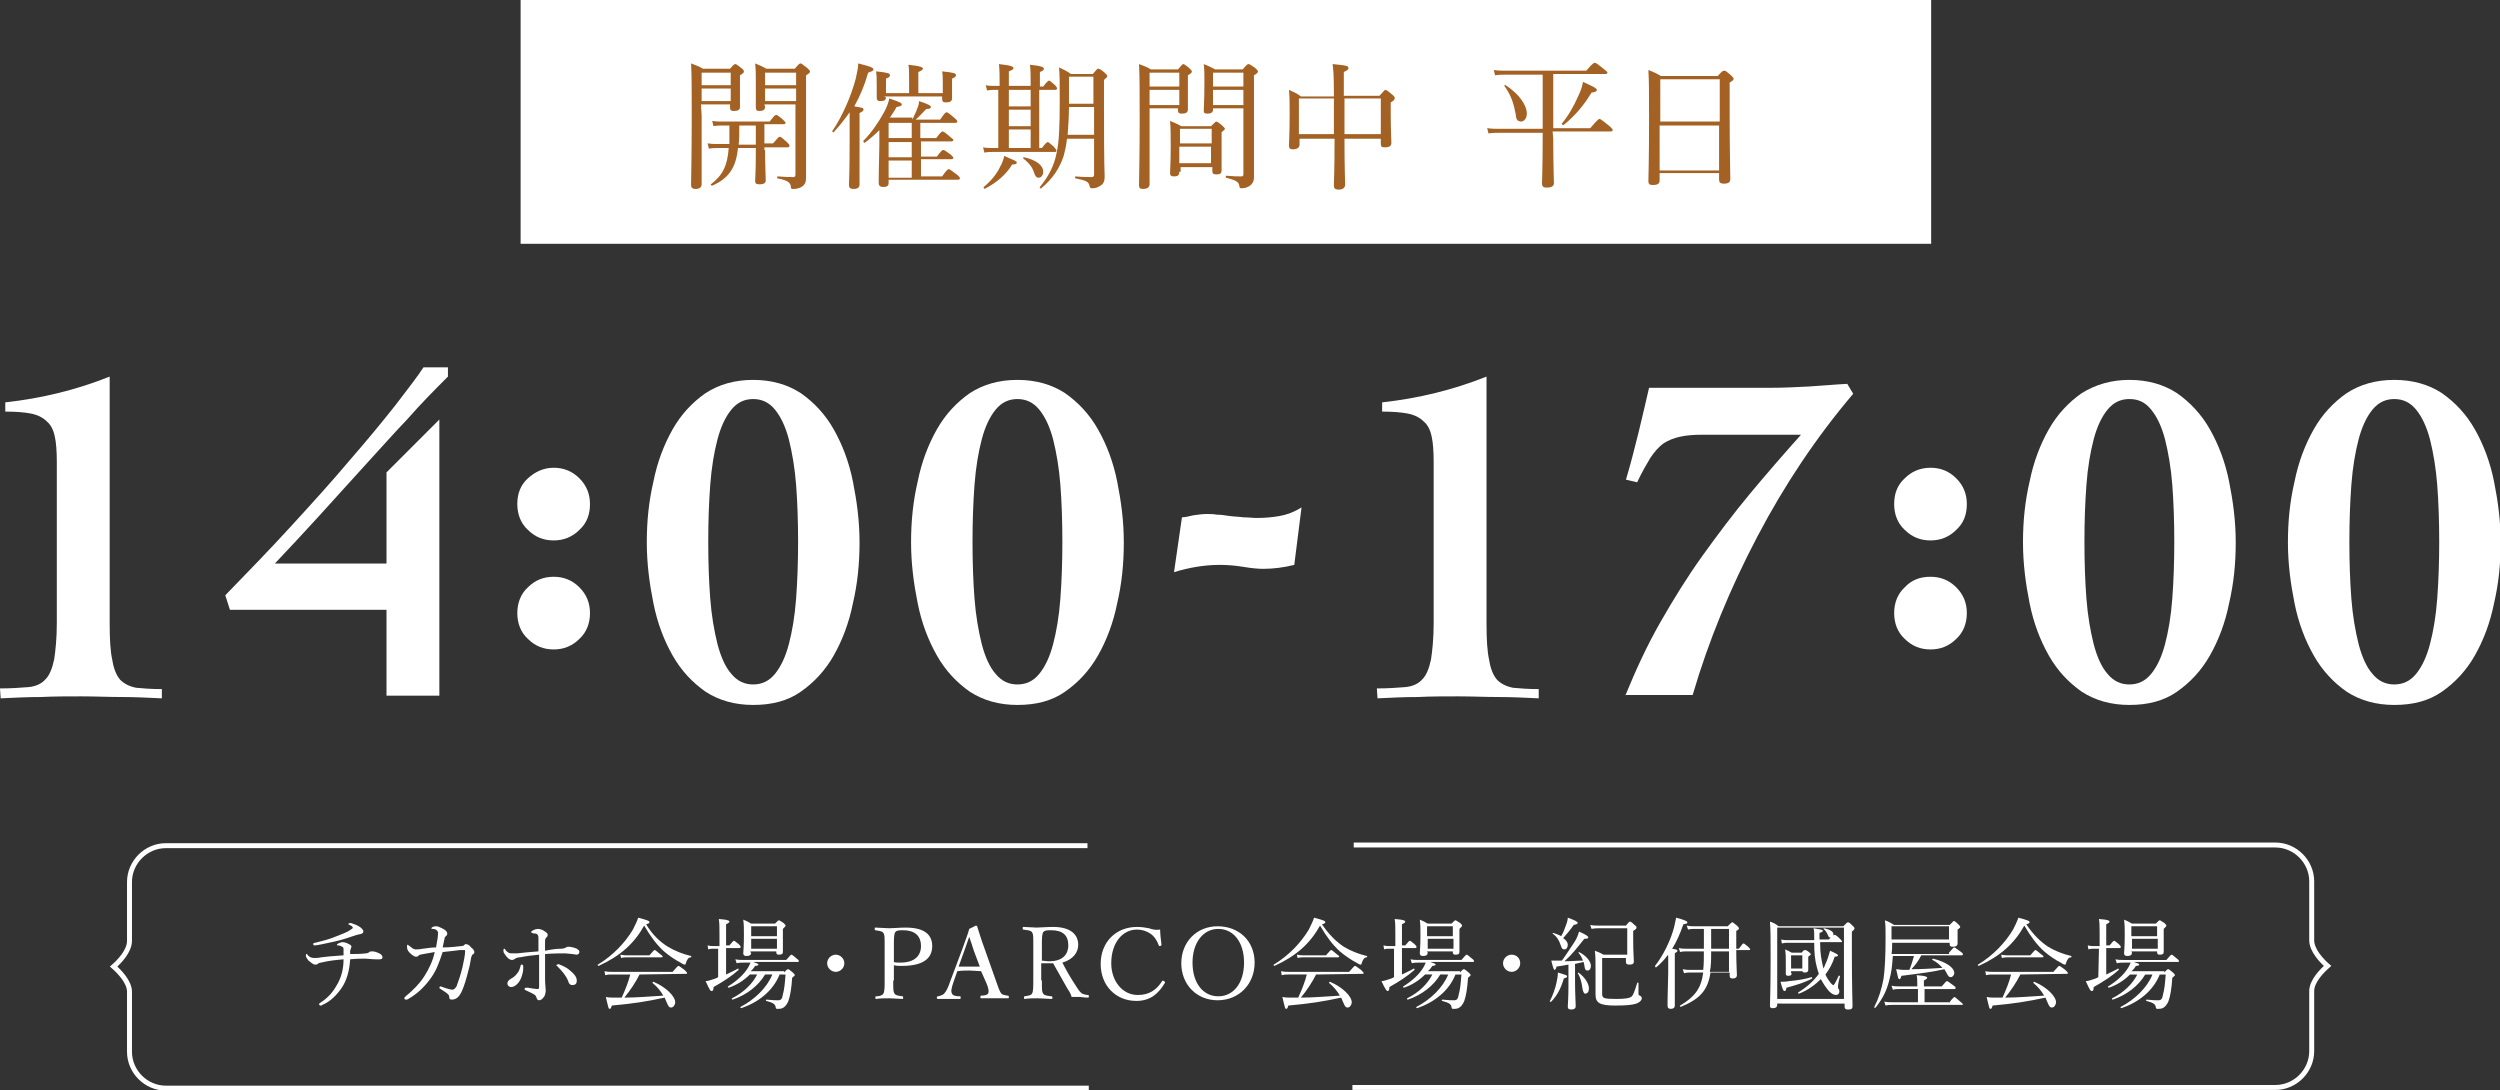 <?xml version="1.0" encoding="utf-8"?>
<!-- Generator: Adobe Illustrator 26.3.1, SVG Export Plug-In . SVG Version: 6.00 Build 0)  -->
<svg version="1.1" id="レイヤー_1" xmlns="http://www.w3.org/2000/svg" xmlns:xlink="http://www.w3.org/1999/xlink" x="0px"
	 y="0px" viewBox="0 0 378.4 165" style="enable-background:new 0 0 378.4 165;" xml:space="preserve">
<rect x="0" y="0" width="378.4" height="165" fill="#333333" stroke="none"/>
<style type="text/css">
	.st0{fill:#FFFFFF;}
	.st1{fill:none;stroke:#FFFFFF;stroke-width:0.75;stroke-miterlimit:10;}
	.st2{fill:#A36124;}
</style>
<g>
	<g>
		<path class="st0" d="M0,104.2c1.7,0,3.1-0.1,4.3-0.2c1.1-0.1,2-0.5,2.6-1.2c0.6-0.6,1-1.6,1.3-3c0.2-1.3,0.4-3.2,0.4-5.5V69.9
			c0-1.6-0.1-2.9-0.3-3.8c-0.2-1-0.6-1.8-1.2-2.3c-0.6-0.6-1.4-1-2.4-1.2s-2.3-0.3-3.9-0.3v-1.4C6.3,60.3,11.6,59,16.6,57v37.4
			c0,2.3,0.1,4.2,0.4,5.5c0.2,1.3,0.6,2.3,1.2,3c0.6,0.6,1.4,1,2.4,1.2c1,0.1,2.3,0.2,3.9,0.2v1.4c-2.1-0.1-4.1-0.2-6.1-0.2
			s-4-0.1-6.1-0.1s-4.1,0-6.1,0.1c-2,0-4.1,0.1-6.1,0.2L0,104.2L0,104.2z"/>
		<path class="st0" d="M67.8,55.6V57c-1.9,1.9-4,4-6.1,6.4c-2.2,2.3-4.4,4.8-6.7,7.3s-4.5,5-6.8,7.5s-4.5,4.9-6.6,7.1h16.9V71.5l8-8
			v41.8h-8v-13H34.8l-0.7-2.2c3.4-3.5,6.8-7,10-10.5s6.2-6.8,8.8-9.9c2.7-3.1,5-5.9,6.9-8.3c1.9-2.5,3.4-4.4,4.3-5.8
			C64.1,55.6,67.8,55.6,67.8,55.6z"/>
		<path class="st0" d="M83.8,70.8c1.5,0,2.8,0.5,3.9,1.6s1.6,2.4,1.6,3.9c0,1.6-0.5,2.9-1.6,3.9c-1.1,1.1-2.4,1.6-3.9,1.6
			s-2.8-0.5-3.9-1.6c-1.1-1-1.6-2.4-1.6-3.9c0-1.6,0.5-2.9,1.6-3.9S82.3,70.8,83.8,70.8z M83.8,87.3c1.5,0,2.8,0.5,3.9,1.6
			s1.6,2.4,1.6,3.9s-0.5,2.9-1.6,3.9c-1.1,1.1-2.4,1.6-3.9,1.6s-2.8-0.5-3.9-1.6c-1.1-1-1.6-2.4-1.6-3.9s0.5-2.9,1.6-3.9
			C81,87.8,82.3,87.3,83.8,87.3z"/>
		<path class="st0" d="M114,57.5c2.8,0,5.2,0.7,7.2,2c2,1.4,3.7,3.2,5,5.5c1.3,2.3,2.3,4.9,2.9,7.9c0.6,3,1,6,1,9.2s-0.3,6.2-1,9.2
			c-0.6,3-1.6,5.6-2.9,7.9s-3,4.1-5,5.5s-4.4,2-7.2,2c-2.8,0-5.2-0.7-7.2-2c-2-1.4-3.7-3.2-5-5.5s-2.3-4.9-2.9-7.9s-1-6-1-9.2
			s0.3-6.2,1-9.2c0.6-3,1.6-5.6,2.9-7.9c1.3-2.3,3-4.1,5-5.5C108.8,58.2,111.2,57.5,114,57.5z M114,60.4c-1.3,0-2.4,0.5-3.3,1.6
			s-1.6,2.6-2.1,4.5s-0.9,4.2-1.1,6.9s-0.3,5.5-0.3,8.6s0.1,6,0.3,8.6s0.6,4.9,1.1,6.9c0.5,1.9,1.2,3.5,2.1,4.5
			c0.9,1.1,2,1.6,3.3,1.6s2.4-0.5,3.3-1.6s1.6-2.6,2.1-4.5s0.9-4.2,1.1-6.9s0.3-5.5,0.3-8.6s-0.1-6-0.3-8.6s-0.6-4.9-1.1-6.9
			c-0.5-1.9-1.2-3.4-2.1-4.5S115.3,60.4,114,60.4z"/>
		<path class="st0" d="M154,57.5c2.8,0,5.2,0.7,7.2,2c2,1.4,3.7,3.2,5,5.5c1.3,2.3,2.3,4.9,2.9,7.9c0.6,3,1,6,1,9.2s-0.3,6.2-1,9.2
			c-0.6,3-1.6,5.6-2.9,7.9c-1.3,2.3-3,4.1-5,5.5s-4.4,2-7.2,2s-5.2-0.7-7.2-2c-2-1.4-3.7-3.2-5-5.5s-2.3-4.9-2.9-7.9
			c-0.6-3-1-6-1-9.2s0.3-6.2,1-9.2c0.6-3,1.6-5.6,2.9-7.9c1.3-2.3,3-4.1,5-5.5C148.8,58.2,151.2,57.5,154,57.5z M154,60.4
			c-1.3,0-2.4,0.5-3.3,1.6c-0.9,1.1-1.6,2.6-2.1,4.5s-0.9,4.2-1.1,6.9s-0.3,5.5-0.3,8.6s0.1,6,0.3,8.6s0.6,4.9,1.1,6.9
			c0.5,1.9,1.2,3.5,2.1,4.5c0.9,1.1,2,1.6,3.3,1.6s2.4-0.5,3.3-1.6c0.9-1.1,1.6-2.6,2.1-4.5s0.9-4.2,1.1-6.9s0.3-5.5,0.3-8.6
			s-0.1-6-0.3-8.6s-0.6-4.9-1.1-6.9c-0.5-1.9-1.2-3.4-2.1-4.5S155.3,60.4,154,60.4z"/>
		<path class="st0" d="M178.9,78.3c0.4,0,0.9-0.1,1.7-0.3c0.7-0.1,1.4-0.2,2.1-0.2c0.4,0,0.9,0,1.5,0.1c0.6,0,1.2,0.1,1.9,0.2
			s1.4,0.1,2.1,0.2c0.7,0,1.4,0.1,2,0.1c1.2,0,2.4-0.1,3.5-0.3s2.2-0.6,3.3-1.3l-1.1,8.7c-1.6,0.4-3.2,0.6-4.7,0.6
			c-0.8,0-1.8-0.1-3-0.3c-1.2-0.2-2.4-0.3-3.6-0.3c-2.3,0-4.6,0.4-6.9,1.1L178.9,78.3z"/>
		<path class="st0" d="M208.4,104.2c1.7,0,3.1-0.1,4.3-0.2c1.1-0.1,2-0.5,2.6-1.2c0.6-0.6,1-1.6,1.3-3c0.2-1.3,0.4-3.2,0.4-5.5V69.9
			c0-1.6-0.1-2.9-0.3-3.8c-0.2-1-0.6-1.8-1.2-2.3c-0.6-0.6-1.4-1-2.4-1.2s-2.3-0.3-3.9-0.3v-1.4C214.7,60.3,220,59,225,57v37.4
			c0,2.3,0.1,4.2,0.4,5.5c0.2,1.3,0.6,2.3,1.2,3c0.6,0.6,1.4,1,2.4,1.2c1,0.1,2.3,0.2,3.9,0.2v1.4c-2.1-0.1-4.1-0.2-6.1-0.2
			s-4-0.1-6.1-0.1s-4.1,0-6.1,0.1c-2,0-4.1,0.1-6.1,0.2L208.4,104.2L208.4,104.2z"/>
		<path class="st0" d="M246,105.3c1.6-3.9,3.3-7.6,5.3-11.1s4.1-6.9,6.4-10.1c2.3-3.2,4.7-6.4,7.2-9.4s5.1-6,7.7-8.9h-15
			c-1.3,0-2.4,0.1-3.3,0.3c-0.9,0.2-1.7,0.5-2.5,1c-0.7,0.5-1.4,1.3-2,2.2c-0.6,1-1.3,2.2-2,3.7l-1.7-0.4c0.7-2.3,1.3-4.7,1.9-7.1
			c0.6-2.4,1.1-4.7,1.6-6.8h18.2c2.1,0,4.2-0.1,6-0.2s3.8-0.3,5.8-0.4l0.9,1.5c-5.6,6.6-10.4,13.8-14.5,21.6s-7.4,15.8-9.8,24H246
			V105.3z"/>
		<path class="st0" d="M292.2,70.8c1.5,0,2.8,0.5,3.9,1.6s1.6,2.4,1.6,3.9c0,1.6-0.5,2.9-1.6,3.9c-1.1,1.1-2.4,1.6-3.9,1.6
			s-2.8-0.5-3.9-1.6c-1.1-1-1.6-2.4-1.6-3.9c0-1.6,0.5-2.9,1.6-3.9C289.3,71.4,290.6,70.8,292.2,70.8z M292.2,87.3
			c1.5,0,2.8,0.5,3.9,1.6s1.6,2.4,1.6,3.9s-0.5,2.9-1.6,3.9c-1.1,1.1-2.4,1.6-3.9,1.6s-2.8-0.5-3.9-1.6c-1.1-1-1.6-2.4-1.6-3.9
			s0.5-2.9,1.6-3.9C289.3,87.8,290.6,87.3,292.2,87.3z"/>
		<path class="st0" d="M322.3,57.5c2.8,0,5.2,0.7,7.2,2c2,1.4,3.7,3.2,5,5.5c1.3,2.3,2.3,4.9,2.9,7.9s1,6,1,9.2s-0.3,6.2-1,9.2
			c-0.6,3-1.6,5.6-2.9,7.9s-3,4.1-5,5.5s-4.4,2-7.2,2c-2.8,0-5.2-0.7-7.2-2c-2-1.4-3.7-3.2-5-5.5s-2.3-4.9-2.9-7.9s-1-6-1-9.2
			s0.3-6.2,1-9.2c0.6-3,1.6-5.6,2.9-7.9c1.3-2.3,3-4.1,5-5.5C317.2,58.2,319.6,57.5,322.3,57.5z M322.3,60.4c-1.3,0-2.4,0.5-3.3,1.6
			s-1.6,2.6-2.1,4.5s-0.9,4.2-1.1,6.9s-0.3,5.5-0.3,8.6s0.1,6,0.3,8.6s0.6,4.9,1.1,6.9c0.5,1.9,1.2,3.5,2.1,4.5
			c0.9,1.1,2,1.6,3.3,1.6s2.4-0.5,3.3-1.6s1.6-2.6,2.1-4.5s0.9-4.2,1.1-6.9s0.3-5.5,0.3-8.6s-0.1-6-0.3-8.6s-0.6-4.9-1.1-6.9
			c-0.5-1.9-1.2-3.4-2.1-4.5S323.7,60.4,322.3,60.4z"/>
		<path class="st0" d="M362.4,57.5c2.8,0,5.2,0.7,7.2,2c2,1.4,3.7,3.2,5,5.5c1.3,2.3,2.3,4.9,2.9,7.9s1,6,1,9.2s-0.3,6.2-1,9.2
			c-0.6,3-1.6,5.6-2.9,7.9s-3,4.1-5,5.5s-4.4,2-7.2,2c-2.8,0-5.2-0.7-7.2-2c-2-1.4-3.7-3.2-5-5.5s-2.3-4.9-2.9-7.9s-1-6-1-9.2
			s0.3-6.2,1-9.2c0.6-3,1.6-5.6,2.9-7.9c1.3-2.3,3-4.1,5-5.5C357.2,58.2,359.6,57.5,362.4,57.5z M362.4,60.4c-1.3,0-2.4,0.5-3.3,1.6
			s-1.6,2.6-2.1,4.5s-0.9,4.2-1.1,6.9s-0.3,5.5-0.3,8.6s0.1,6,0.3,8.6s0.6,4.9,1.1,6.9c0.5,1.9,1.2,3.5,2.1,4.5
			c0.9,1.1,2,1.6,3.3,1.6s2.4-0.5,3.3-1.6s1.6-2.6,2.1-4.5s0.9-4.2,1.1-6.9s0.3-5.5,0.3-8.6s-0.1-6-0.3-8.6s-0.6-4.9-1.1-6.9
			c-0.5-1.9-1.2-3.4-2.1-4.5S363.7,60.4,362.4,60.4z"/>
	</g>
</g>
<g>
	<path class="st1" d="M164.6,128H25.1c-3,0-5.5,2.5-5.5,5.5v8.9c0,1.6-1.6,3.2-2.4,3.9c0.8,0.7,2.4,2.3,2.4,3.8v9.1
		c0,3,2.5,5.5,5.5,5.5h139.7"/>
	<path class="st1" d="M204.7,164.6h139.7c3,0,5.5-2.5,5.5-5.5V150c0-1.5,1.6-3.1,2.4-3.8c-0.8-0.7-2.4-2.3-2.4-3.9v-8.9
		c0-3-2.5-5.5-5.5-5.5H204.9"/>
	<g>
		<path class="st0" d="M55.4,144.3c0.2,0,0.4-0.1,0.5-0.2c0.1-0.1,0.3-0.1,0.5-0.1s0.6,0.1,1,0.3c0.3,0.1,0.5,0.4,0.5,0.6
			s-0.2,0.3-0.4,0.3s-0.4,0-0.7,0c-0.5,0-1.1-0.1-1.5-0.1s-1.4,0-2.3,0.1c-0.1,1.7-0.5,3.1-1.2,4.2c-0.8,1.2-1.8,2.2-3,2.7
			c-0.1,0.1-0.2,0.1-0.3,0.1s-0.2-0.1-0.2-0.2c0-0.1,0.1-0.2,0.3-0.3c1.2-0.8,1.9-1.7,2.5-2.8s0.9-2.3,0.9-3.7
			c-1.1,0.1-2.2,0.2-3.4,0.5c-0.2,0-0.4,0.1-0.5,0.2c-0.1,0.1-0.3,0.1-0.4,0.1c-0.3,0-0.6-0.3-1-0.6c-0.2-0.3-0.4-0.5-0.4-0.7
			s0-0.3,0.1-0.3s0.1,0,0.2,0.2c0.3,0.3,0.6,0.4,1,0.4c0.2,0,0.6,0,1-0.1c0.7-0.1,1.9-0.2,3.4-0.3c0-0.4,0-0.6,0-0.8
			c0-0.3,0-0.4-0.2-0.5s-0.4-0.2-0.6-0.2c-0.1,0-0.2,0-0.2-0.1s0.1-0.1,0.2-0.2c0.2-0.1,0.5-0.2,0.6-0.2c0.3,0,0.7,0.1,1,0.3
			c0.3,0.1,0.4,0.3,0.4,0.4c0,0.1-0.1,0.2-0.1,0.3s-0.1,0.2-0.1,0.3c0,0.2,0,0.4,0,0.5C53.9,144.4,54.6,144.4,55.4,144.3z
			 M54.3,140.2c0.4,0.2,0.7,0.6,0.7,0.7c0,0.3-0.1,0.4-0.5,0.5c-0.2,0-0.3,0.1-0.5,0.1c-0.9,0.3-2,0.7-3.3,1
			c-1.4,0.3-2.7,0.6-3.1,0.6c-0.1,0-0.2-0.1-0.2-0.2c0-0.1,0.1-0.2,0.3-0.2c1.2-0.3,2-0.5,3-0.9s1.9-0.7,2.4-1.1
			c0.2-0.1,0.3-0.2,0.3-0.3s-0.2-0.3-0.5-0.4c-0.1-0.1-0.2-0.1-0.2-0.1c0-0.1,0.2-0.2,0.4-0.2C53.4,139.8,54,140,54.3,140.2z"/>
		<path class="st0" d="M69.8,143.2c0.3,0,0.4-0.1,0.4-0.1c0.1-0.1,0.2-0.2,0.3-0.2c0.3,0,0.6,0.2,0.8,0.5c0.3,0.2,0.5,0.5,0.5,0.7
			s-0.1,0.3-0.3,0.4c-0.1,0.1-0.1,0.2-0.2,0.5c-0.1,0.6-0.2,1.2-0.4,1.9c-0.3,1.2-0.6,2.2-0.9,2.9c-0.4,1-0.9,1.5-1.6,1.5
			c-0.3,0-0.4-0.1-0.4-0.4c0-0.3-0.2-0.4-0.4-0.6c-0.3-0.2-0.6-0.4-0.9-0.6c-0.1-0.1-0.2-0.1-0.2-0.2c0-0.1,0.1-0.2,0.2-0.2
			s0.2,0.1,0.3,0.1c0.5,0.2,1.2,0.4,1.5,0.4c0.2,0,0.4-0.2,0.6-0.5c0.3-0.8,0.6-1.7,0.9-2.9c0.2-0.9,0.4-1.9,0.4-2.4
			c0-0.2,0-0.2-0.1-0.2c-0.2,0-0.4,0-0.7,0c-0.8,0.1-1.6,0.2-2.6,0.3c-0.6,1.8-1,2.9-1.9,4.1c-0.9,1.2-1.9,2.2-3.3,3
			c-0.1,0.1-0.3,0.1-0.4,0.1s-0.2-0.1-0.2-0.2c0-0.1,0.1-0.2,0.2-0.3c1.1-0.9,2.1-1.9,2.8-3c0.7-1.1,1.3-2.3,1.6-3.7
			c-0.5,0.1-1.1,0.2-1.7,0.3c-0.5,0.1-0.7,0.1-0.8,0.3c-0.1,0.1-0.2,0.1-0.4,0.1s-0.6-0.3-0.9-0.6c-0.3-0.3-0.4-0.6-0.4-0.9
			c0-0.2,0-0.3,0.1-0.3s0.1,0.1,0.3,0.2c0.4,0.3,0.6,0.5,0.9,0.5c0.3,0,0.6,0,1.1-0.1c0.7-0.1,1.4-0.2,2-0.2c0.2-1,0.3-1.7,0.3-2.2
			c0-0.2-0.1-0.3-0.2-0.4c-0.1-0.1-0.3-0.2-0.6-0.2c-0.2,0-0.2,0-0.2-0.1s0.1-0.1,0.2-0.2c0.2-0.1,0.4-0.1,0.6-0.1s0.6,0.2,1,0.4
			s0.6,0.5,0.6,0.7s-0.1,0.3-0.2,0.4c-0.1,0.1-0.2,0.1-0.2,0.3c-0.1,0.5-0.2,0.9-0.3,1.4C68.2,143.4,68.9,143.3,69.8,143.2z"/>
		<path class="st0" d="M84.9,143.6c0.4,0,0.6-0.1,0.8-0.2c0.1-0.1,0.2-0.1,0.4-0.1c0.2,0,0.8,0.1,1.2,0.3c0.3,0.2,0.4,0.3,0.4,0.5
			s-0.2,0.4-0.4,0.4c-0.2,0-0.5-0.1-0.7-0.1s-0.8-0.1-1.1-0.1c-0.6,0-1.7,0-3,0.1c0,1.4,0,2.6,0,3.7c0,1,0.1,1.4,0.1,1.8
			c0,0.3-0.1,0.7-0.2,0.9c-0.3,0.4-0.5,0.6-0.8,0.6c-0.2,0-0.3-0.1-0.4-0.4c-0.1-0.3-0.2-0.4-0.4-0.5c-0.3-0.2-0.8-0.4-1.2-0.6
			c-0.2-0.1-0.2-0.1-0.2-0.2c0-0.1,0.1-0.2,0.2-0.2s0.2,0,0.3,0c0.5,0.1,1.2,0.2,1.4,0.2c0.2,0,0.3,0,0.3-0.3c0-0.6,0-1.3,0-2.2
			s0-1.8,0-2.7c-1,0.1-1.9,0.2-2.9,0.4c-0.3,0-0.6,0.1-0.7,0.2c-0.2,0.1-0.3,0.2-0.5,0.2c-0.3,0-0.6-0.2-0.9-0.6
			c-0.3-0.4-0.4-0.5-0.4-0.8c0-0.1,0-0.3,0.1-0.3s0.2,0.1,0.3,0.3c0.3,0.3,0.5,0.4,0.8,0.4s0.6,0,0.9,0c0.8-0.1,1.9-0.2,3.2-0.3
			c0-0.7,0-1.5,0-2c0-0.2,0-0.3-0.1-0.5c-0.1-0.1-0.2-0.2-0.4-0.2c-0.2,0-0.3,0-0.4-0.1c-0.1,0-0.2,0-0.2-0.1s0.1-0.2,0.3-0.3
			c0.2-0.1,0.5-0.2,0.7-0.2c0.3,0,0.7,0.1,1.1,0.4c0.3,0.2,0.4,0.3,0.4,0.5s-0.1,0.3-0.2,0.4c-0.1,0.1-0.2,0.2-0.2,0.6
			c0,0.4,0,0.8,0,1.4C83.5,143.7,84.3,143.6,84.9,143.6z M79.2,146.3c0,0.3,0,0.7-0.1,1c-0.1,0.5-0.3,1-0.6,1.4
			c-0.4,0.5-0.8,0.7-1.1,0.7c-0.4,0-0.6-0.3-0.6-0.5c0-0.3,0.1-0.5,0.6-0.8c0.4-0.2,0.7-0.5,0.9-0.8c0.3-0.3,0.4-0.8,0.5-1.1
			c0-0.2,0.1-0.2,0.2-0.2C79.1,146,79.2,146.1,79.2,146.3z M84.7,146c0.6,0.2,1.3,0.6,1.7,1c0.5,0.4,0.9,0.9,0.9,1.4
			s-0.2,0.7-0.7,0.7c-0.3,0-0.5-0.2-0.6-0.6c-0.3-0.8-0.9-1.5-1.6-2.2c-0.1-0.1-0.2-0.2-0.2-0.2c0-0.1,0.1-0.1,0.2-0.1
			C84.5,145.9,84.6,145.9,84.7,146z"/>
		<path class="st0" d="M101.1,143.3c1,0.6,2.2,1.1,3.5,1.4c0.1,0,0,0.2,0,0.2c-0.4,0-0.6,0.3-0.8,0.9c0,0.2-0.1,0.2-0.2,0.2
			s-0.3-0.1-0.6-0.3c-0.8-0.4-1.8-1.1-2.5-1.7c-1.1-1-2-2.2-3-3.9c-1.5,2.7-3.6,4.6-6.9,6.1c-0.1,0-0.2-0.2-0.1-0.2
			c2.3-1.4,4.1-3.3,5.3-5.3c0.3-0.6,0.6-1.2,0.8-1.8c1.5,0.4,1.7,0.5,1.7,0.7c0,0.1-0.1,0.2-0.5,0.3
			C98.7,141.4,99.8,142.5,101.1,143.3z M96.8,147.5c-0.6,1.2-1.4,2.4-2.3,3.5c2,0,4-0.2,5.9-0.3c-0.4-0.7-0.9-1.3-1.6-1.9
			c-0.1,0,0-0.2,0.1-0.2c1.9,0.8,3.3,2.2,3.3,3.1c0,0.4-0.3,0.8-0.6,0.8c-0.3,0-0.4-0.1-0.7-0.8c-0.1-0.2-0.2-0.5-0.3-0.7
			c-2.8,0.6-4.7,0.9-8,1.2c-0.1,0.4-0.2,0.5-0.3,0.5c-0.2,0-0.2-0.1-0.6-1.8c0.5,0.1,0.8,0.1,1.4,0.1c0.3,0,0.7,0,1,0
			c0.5-1.1,1-2.3,1.3-3.5h-2.8c-0.4,0-0.6,0-1,0.1l-0.1-0.6c0.5,0.1,0.8,0.1,1.2,0.1h9.1c0.7-0.8,0.8-0.9,0.9-0.9s0.2,0.1,0.9,0.6
			c0.3,0.3,0.4,0.4,0.4,0.5s-0.1,0.1-0.2,0.1L96.8,147.5L96.8,147.5z M93.9,144.5c0.5,0.1,0.7,0.1,1.1,0.1h3.3
			c0.6-0.7,0.7-0.8,0.8-0.8c0.1,0,0.2,0.1,0.8,0.6c0.3,0.2,0.4,0.3,0.4,0.4c0,0.1-0.1,0.1-0.2,0.1H95c-0.3,0-0.6,0-1,0.1L93.9,144.5
			z"/>
		<path class="st0" d="M108.8,143.6H108c-0.3,0-0.5,0-0.8,0.1l-0.1-0.6c0.4,0.1,0.6,0.1,1,0.1h0.8v-1.7c0-1.1,0-1.8-0.1-2.4
			c1.5,0.1,1.6,0.3,1.6,0.4c0,0.1-0.1,0.2-0.5,0.4v3.2h0.5c0.5-0.6,0.6-0.7,0.7-0.7s0.2,0.1,0.7,0.5c0.2,0.2,0.3,0.3,0.3,0.4
			c0,0.1,0,0.2-0.2,0.2h-2v4c0.6-0.3,1.3-0.6,1.8-0.9c0.1,0,0.1,0.1,0.1,0.2c-1,0.9-2.2,1.7-3.8,2.6c0,0.5-0.1,0.6-0.3,0.6
			c-0.2,0-0.3-0.2-0.9-1.5c0.3,0,0.6-0.1,0.9-0.2c0.3-0.1,0.7-0.2,1-0.4v-4.3H108.8z M118.7,147.2c0.4-0.5,0.5-0.5,0.6-0.5
			s0.2,0.1,0.7,0.5c0.2,0.2,0.3,0.3,0.3,0.4s-0.1,0.1-0.4,0.4c-0.1,1.6-0.3,2.8-0.6,3.6c-0.2,0.4-0.4,0.7-0.7,0.9
			c-0.3,0.2-0.6,0.2-1,0.2c-0.1,0-0.2-0.1-0.2-0.3c-0.1-0.4-0.3-0.6-1.4-0.9c-0.1,0-0.1-0.2,0-0.2c0.9,0.1,1.4,0.1,1.8,0.1
			s0.6-0.2,0.7-0.9c0.2-0.7,0.3-1.6,0.4-3H118c-1,2.5-3.2,4.2-5.8,5.1c-0.1,0-0.2-0.2-0.1-0.2c2.1-1.1,4-2.9,4.8-4.9h-1.1
			c-1,1.7-2.8,3.1-4.9,3.8c-0.1,0-0.2-0.1-0.1-0.2c1.8-0.9,3.1-2.2,3.8-3.6h-1.1c-0.9,0.9-2,1.6-3.2,2c-0.1,0-0.2-0.2-0.1-0.2
			c1.3-0.8,2.4-1.8,3-2.8c0.2-0.3,0.3-0.6,0.4-0.8h-1c-0.4,0-0.7,0-1.1,0.1l-0.2-0.6c0.5,0.1,0.8,0.1,1.3,0.1h6.4
			c0.6-0.7,0.7-0.8,0.8-0.8c0.1,0,0.2,0.1,0.8,0.6c0.3,0.2,0.3,0.3,0.3,0.4c0,0.1,0,0.1-0.2,0.1H114c0.6,0.2,0.8,0.3,0.8,0.4
			c0,0.1-0.2,0.2-0.5,0.2c-0.2,0.3-0.4,0.6-0.7,0.8h5.1V147.2z M113.7,144.2c0,0.3-0.2,0.5-0.7,0.5c-0.3,0-0.5-0.1-0.5-0.4
			c0-0.3,0.1-0.9,0.1-2.8c0-1.1,0-1.5-0.1-2.3c0.5,0.2,0.7,0.3,1.2,0.6h3.6c0.5-0.5,0.5-0.5,0.6-0.5s0.2,0.1,0.7,0.4
			c0.2,0.2,0.3,0.3,0.3,0.4c0,0.1-0.1,0.2-0.4,0.5v0.8c0,1.6,0,2.4,0,2.7s-0.2,0.4-0.6,0.4c-0.3,0-0.4-0.1-0.4-0.4V144h-3.9v0.2
			H113.7z M117.6,140.2h-3.9v1.5h3.9V140.2z M113.7,143.6h3.9v-1.5h-3.9V143.6z"/>
		<path class="st0" d="M127.8,145.8c0,0.7-0.6,1.3-1.3,1.3c-0.7,0-1.3-0.6-1.3-1.3s0.6-1.3,1.3-1.3
			C127.2,144.5,127.8,145.1,127.8,145.8z"/>
		<path class="st0" d="M135.2,148.4c0,1.5,0,1.7,0.2,2s0.6,0.3,1.2,0.4c0.1,0,0.1,0,0.1,0.2s0,0.2-0.1,0.2c-0.6,0-1.4-0.1-2-0.1
			s-1.4,0-2,0.1c-0.1,0-0.1,0-0.1-0.2s0-0.2,0.1-0.2c0.5,0,0.9-0.1,1.1-0.4c0.2-0.3,0.2-1,0.2-2v-5.3c0-1.4,0-1.6-0.2-1.9
			c-0.2-0.3-0.7-0.3-1.2-0.4c-0.1,0-0.1,0-0.1-0.2s0-0.2,0.1-0.2c0.6,0,1.5,0.1,2.1,0.1s1.5-0.1,2.5-0.1c3,0,4,1.2,4,2.8s-1,3-4.6,3
			c-0.4,0-0.8,0-1.2-0.1v2.3H135.2z M135.2,145.6c0.3,0.1,0.7,0.1,1.1,0.1c2.2,0,3.1-1.1,3.1-2.5c0-1.6-1-2.4-2.7-2.4
			c-0.5,0-1,0-1.2,0.3s-0.2,1.1-0.2,1.9v2.6H135.2z"/>
		<path class="st0" d="M148.5,147c-0.5,0-1.2-0.1-1.7-0.1c-0.6,0-1.2,0-1.9,0.1l-0.6,1.7c-0.3,0.9-0.4,1.4-0.2,1.7
			c0.1,0.3,0.6,0.4,1.2,0.4c0.1,0,0.1,0,0.1,0.2s0,0.2-0.1,0.2c-0.6,0-1.3,0-1.8,0s-1.1,0-1.5,0c-0.1,0-0.2,0-0.2-0.2
			c0-0.1,0-0.2,0.2-0.2c0.4-0.1,0.7-0.2,0.9-0.4c0.3-0.3,0.6-0.9,0.9-1.8l1.8-4.8c0.7-2,0.9-2.4,1.1-3.2l1-0.5c0.1,0,0.1,0,0.2,0.1
			c0.3,0.9,0.5,1.7,1.2,3.6l1.7,4.8c0.3,0.9,0.5,1.4,0.7,1.7s0.5,0.3,1,0.4c0.1,0,0.2,0,0.2,0.2s0,0.2-0.2,0.2c-0.6,0-1.4,0-2,0
			s-1.4,0-2,0c-0.1,0-0.1,0-0.1-0.2c0-0.1,0-0.2,0.1-0.2c0.5,0,1-0.1,1.1-0.4c0.1-0.3,0-0.8-0.3-1.5L148.5,147z M147.4,143.9
			c-0.3-1-0.5-1.5-0.7-2.1c-0.2,0.6-0.4,1.1-0.7,2l-0.9,2.5c0.5,0,1.1,0,1.7,0c0.5,0,1.1,0,1.5,0L147.4,143.9z"/>
		<path class="st0" d="M157.7,148.4c0,1.5,0,1.7,0.2,2s0.6,0.3,1.2,0.4c0.1,0,0.2,0,0.2,0.2c0,0.1,0,0.2-0.2,0.2
			c-0.6,0-1.4-0.1-2-0.1s-1.4,0-2,0.1c-0.1,0-0.1,0-0.1-0.2s0-0.2,0.1-0.2c0.5-0.1,0.9-0.1,1.1-0.4c0.2-0.3,0.2-1,0.2-2V143
			c0-1.4,0-1.6-0.2-1.9c-0.2-0.3-0.7-0.3-1.3-0.4c-0.1,0-0.1,0-0.1-0.2s0-0.2,0.1-0.2c0.6,0,1.4,0.1,2,0.1c0.5,0,1.5-0.1,2.5-0.1
			c2.7,0,3.8,1.2,3.8,2.7c0,1.1-0.7,2.2-2.4,2.7c0.6,1.2,1.3,2.4,2.1,3.6c0.3,0.5,0.6,0.9,0.9,1.1c0.3,0.1,0.5,0.2,0.9,0.2
			c0.1,0,0.1,0,0.1,0.2s0,0.2-0.1,0.2c-0.6,0-1-0.1-1.4-0.1s-0.7,0-1.1,0c-0.1-0.4-0.3-0.8-0.6-1.2c-0.7-1.3-1.5-2.6-2.2-3.9
			c-0.2,0-0.5,0-0.7,0c-0.4,0-0.7,0-1.1,0v2.6H157.7z M157.7,145.4c0.3,0,0.7,0.1,1.1,0.1c2.1,0,2.9-1.1,2.9-2.4
			c0-1.5-0.8-2.3-2.6-2.3c-0.5,0-1,0-1.2,0.3s-0.2,1.1-0.2,1.9V145.4z"/>
		<path class="st0" d="M175.8,143c0,0.1,0,0.1-0.2,0.2c-0.1,0-0.2,0-0.2-0.1c-0.3-0.8-0.7-1.4-1.3-1.8c-0.6-0.4-1.3-0.6-2-0.6
			c-2.2,0-3.9,2-3.9,5.1c0,2.7,1.7,4.8,4,4.8c1.7,0,2.8-0.7,3.7-2.1c0.1-0.1,0.1-0.1,0.3,0c0.1,0.1,0.2,0.2,0.1,0.3
			c-0.9,1.5-2.1,2.7-4.3,2.7c-3.1,0-5.4-2.3-5.4-5.6s2.3-5.6,5.5-5.6c0.7,0,1.3,0.1,1.8,0.2c0.6,0.2,1,0.3,1.7,0.2
			C175.6,141.3,175.7,142.2,175.8,143z"/>
		<path class="st0" d="M189.9,145.7c0,3.3-2.4,5.7-5.6,5.7s-5.5-2.4-5.5-5.6s2.3-5.6,5.5-5.6S189.9,142.4,189.9,145.7z M180.5,145.7
			c0,3.1,1.6,5.1,3.9,5.1c2.3,0,3.9-2,3.9-5.1s-1.6-5.1-3.9-5.1C182.1,140.6,180.5,142.7,180.5,145.7z"/>
		<path class="st0" d="M203.4,143.3c1,0.6,2.2,1.1,3.5,1.4c0.1,0,0,0.2,0,0.2c-0.4,0-0.6,0.3-0.8,0.9c0,0.2-0.1,0.2-0.2,0.2
			c-0.1,0-0.3-0.1-0.6-0.3c-0.8-0.4-1.8-1.1-2.5-1.7c-1.1-1-2-2.2-3-3.9c-1.5,2.7-3.6,4.6-6.9,6.1c-0.1,0-0.2-0.2-0.1-0.2
			c2.3-1.4,4.1-3.3,5.3-5.3c0.3-0.6,0.6-1.2,0.8-1.8c1.5,0.4,1.7,0.5,1.7,0.7c0,0.1-0.1,0.2-0.5,0.3
			C201.1,141.4,202.2,142.5,203.4,143.3z M199.2,147.5c-0.6,1.2-1.4,2.4-2.3,3.5c2,0,4-0.2,5.9-0.3c-0.4-0.7-0.9-1.3-1.6-1.9
			c-0.1,0,0-0.2,0.1-0.2c1.9,0.8,3.3,2.2,3.3,3.1c0,0.4-0.3,0.8-0.6,0.8s-0.4-0.1-0.7-0.8c-0.1-0.2-0.2-0.5-0.3-0.7
			c-2.8,0.6-4.7,0.9-8,1.2c-0.1,0.4-0.2,0.5-0.3,0.5c-0.2,0-0.2-0.1-0.6-1.8c0.5,0.1,0.8,0.1,1.4,0.1c0.3,0,0.7,0,1,0
			c0.5-1.1,1-2.3,1.3-3.5H195c-0.4,0-0.6,0-1,0.1l-0.1-0.6c0.5,0.1,0.8,0.1,1.2,0.1h9.1c0.7-0.8,0.8-0.9,0.9-0.9
			c0.1,0,0.2,0.1,0.9,0.6c0.3,0.3,0.4,0.4,0.4,0.5s-0.1,0.1-0.2,0.1L199.2,147.5L199.2,147.5z M196.3,144.5c0.5,0.1,0.7,0.1,1.1,0.1
			h3.3c0.6-0.7,0.7-0.8,0.8-0.8s0.2,0.1,0.8,0.6c0.3,0.2,0.4,0.3,0.4,0.4c0,0.1-0.1,0.1-0.2,0.1h-5.1c-0.3,0-0.6,0-1,0.1
			L196.3,144.5z"/>
		<path class="st0" d="M211.1,143.6h-0.8c-0.3,0-0.5,0-0.8,0.1l-0.1-0.6c0.4,0.1,0.6,0.1,1,0.1h0.8v-1.7c0-1.1,0-1.8-0.1-2.4
			c1.5,0.1,1.6,0.3,1.6,0.4c0,0.1-0.1,0.2-0.5,0.4v3.2h0.5c0.5-0.6,0.6-0.7,0.7-0.7c0.1,0,0.2,0.1,0.7,0.5c0.2,0.2,0.3,0.3,0.3,0.4
			c0,0.1,0,0.2-0.2,0.2h-2v4c0.6-0.3,1.3-0.6,1.8-0.9c0.1,0,0.1,0.1,0.1,0.2c-1,0.9-2.2,1.7-3.8,2.6c0,0.5-0.1,0.6-0.3,0.6
			c-0.1,0-0.3-0.2-0.9-1.5c0.3,0,0.6-0.1,0.9-0.2c0.3-0.1,0.7-0.2,1-0.4v-4.3H211.1z M221,147.2c0.4-0.5,0.5-0.5,0.6-0.5
			s0.2,0.1,0.7,0.5c0.2,0.2,0.3,0.3,0.3,0.4s-0.1,0.1-0.4,0.4c-0.1,1.6-0.3,2.8-0.6,3.6c-0.2,0.4-0.4,0.7-0.7,0.9s-0.6,0.2-1,0.2
			c-0.1,0-0.2-0.1-0.2-0.3c-0.1-0.4-0.3-0.6-1.4-0.9c-0.1,0-0.1-0.2,0-0.2c0.9,0.1,1.4,0.1,1.8,0.1s0.6-0.2,0.7-0.9
			c0.2-0.7,0.3-1.6,0.4-3h-0.9c-1,2.5-3.2,4.2-5.8,5.1c-0.1,0-0.2-0.2-0.1-0.2c2.1-1.1,4-2.9,4.8-4.9H218c-1,1.7-2.8,3.1-4.9,3.8
			c-0.1,0-0.2-0.1-0.1-0.2c1.8-0.9,3.1-2.2,3.8-3.6h-1.1c-0.9,0.9-2,1.6-3.2,2c-0.1,0-0.2-0.2-0.1-0.2c1.3-0.8,2.4-1.8,3-2.8
			c0.2-0.3,0.3-0.6,0.4-0.8h-1c-0.4,0-0.7,0-1.1,0.1l-0.2-0.6c0.5,0.1,0.8,0.1,1.3,0.1h6.4c0.6-0.7,0.7-0.8,0.8-0.8s0.2,0.1,0.8,0.6
			c0.3,0.2,0.3,0.3,0.3,0.4c0,0.1,0,0.1-0.2,0.1h-6.4c0.6,0.2,0.8,0.3,0.8,0.4c0,0.1-0.2,0.2-0.5,0.2c-0.2,0.3-0.4,0.6-0.7,0.8h4.9
			V147.2z M216.1,144.2c0,0.3-0.2,0.5-0.7,0.5c-0.3,0-0.5-0.1-0.5-0.4c0-0.3,0.1-0.9,0.1-2.8c0-1.1,0-1.5-0.1-2.3
			c0.5,0.2,0.7,0.3,1.2,0.6h3.6c0.5-0.5,0.5-0.5,0.6-0.5s0.2,0.1,0.7,0.4c0.2,0.2,0.3,0.3,0.3,0.4c0,0.1-0.1,0.2-0.4,0.5v0.8
			c0,1.6,0,2.4,0,2.7s-0.2,0.4-0.6,0.4c-0.3,0-0.4-0.1-0.4-0.4V144H216L216.1,144.2L216.1,144.2z M219.9,140.2H216v1.5h3.9V140.2z
			 M216.1,143.6h3.9v-1.5h-3.9V143.6z"/>
		<path class="st0" d="M230.1,145.8c0,0.7-0.6,1.3-1.3,1.3s-1.3-0.6-1.3-1.3s0.6-1.3,1.3-1.3C229.6,144.5,230.1,145.1,230.1,145.8z"
			/>
		<path class="st0" d="M234.6,151.5c0.4-0.8,0.8-1.8,1-2.8c0.1-0.5,0.2-0.9,0.2-1.5c1.3,0.4,1.4,0.4,1.4,0.6c0,0.1-0.1,0.2-0.5,0.3
			c-0.4,1.4-1,2.6-1.9,3.5C234.7,151.7,234.5,151.6,234.6,151.5z M237.4,146c-0.5,0.1-1.1,0.2-1.8,0.3c-0.1,0.4-0.2,0.5-0.3,0.5
			s-0.2-0.2-0.5-1.4c0.3,0,0.5,0,0.9,0c0.2,0,0.5,0,0.7,0c0.6-0.8,1.3-1.9,1.9-2.8c0.4-0.6,0.6-1.2,0.7-1.6c1.1,0.5,1.4,0.7,1.4,0.9
			c0,0.1-0.1,0.2-0.6,0.2c-1.2,1.5-1.8,2.3-3,3.4c0.9,0,1.9-0.1,2.8-0.1c-0.2-0.5-0.4-0.9-0.7-1.2l0.1-0.1c1.2,0.6,1.8,1.5,1.8,2.1
			c0,0.4-0.2,0.7-0.5,0.7s-0.4-0.1-0.5-0.8c0-0.2-0.1-0.3-0.1-0.5c-0.4,0.1-0.9,0.2-1.3,0.3v2.8c0,1.6,0.1,3.2,0.1,3.6
			c0,0.3-0.2,0.5-0.7,0.5c-0.3,0-0.5-0.1-0.5-0.4c0-0.3,0.1-1.3,0.1-3.1L237.4,146L237.4,146z M237.3,143c0,0.4-0.2,0.7-0.5,0.7
			s-0.4-0.1-0.6-0.7c-0.2-0.6-0.5-1.2-1.2-1.7c0,0,0-0.1,0.1-0.1c0.5,0.2,0.9,0.3,1.2,0.5c0.3-0.5,0.5-1,0.7-1.6
			c0.2-0.5,0.3-0.9,0.3-1.2c1.1,0.4,1.5,0.6,1.5,0.8c0,0.1-0.1,0.2-0.6,0.3c-0.7,1-1.1,1.4-1.6,2C237.1,142.3,237.3,142.7,237.3,143
			z M239.5,149.5c-0.1-0.8-0.3-1.6-0.7-2.2l0.1-0.1c1,0.7,1.6,1.7,1.6,2.4c0,0.5-0.2,0.8-0.6,0.8
			C239.8,150.4,239.6,150.2,239.5,149.5z M242.5,145v5.4c0,0.7,0.2,0.8,2.2,0.8c1.2,0,2-0.1,2.3-0.4c0.2-0.2,0.4-0.7,0.8-2
			c0-0.1,0.2-0.1,0.2,0c0,0.5,0,1.2,0,1.5s0,0.3,0.2,0.4c0.2,0.1,0.3,0.2,0.3,0.4c0,0.3-0.3,0.6-0.8,0.8c-0.6,0.2-1.5,0.3-3.2,0.3
			c-2.4,0-3-0.4-3-1.7c0-0.4,0-1.2,0-3.3c0-1.9,0-2.4-0.1-3.3c0.5,0.2,0.8,0.3,1.3,0.6h3.6v-4h-4.2c-0.4,0-0.7,0-1.2,0.1l-0.2-0.6
			c0.5,0.1,0.8,0.1,1.3,0.1h4.1c0.4-0.5,0.5-0.6,0.6-0.6s0.2,0,0.7,0.5c0.3,0.2,0.3,0.3,0.3,0.4c0,0.1,0,0.2-0.5,0.5v1.2
			c0,2.1,0.1,3.1,0.1,3.4c0,0.4-0.2,0.5-0.7,0.5c-0.3,0-0.5-0.1-0.5-0.4V145H242.5z"/>
		<path class="st0" d="M252.4,144.6c-0.5,0.7-1.1,1.3-1.7,1.8c-0.1,0.1-0.2-0.1-0.2-0.2c1.2-1.5,2.4-3.9,2.9-5.9
			c0.1-0.5,0.2-1,0.3-1.4c1.1,0.3,1.7,0.5,1.7,0.7s-0.1,0.2-0.6,0.3c-0.5,1.4-1,2.6-1.7,3.7c0.7,0.1,0.8,0.2,0.8,0.3
			s-0.1,0.2-0.4,0.4v7.9c0,0.3-0.2,0.5-0.6,0.5c-0.3,0-0.5-0.1-0.5-0.5c0-0.3,0-1.4,0.1-4.9v-2.7H252.4z M256.5,140.6
			c-0.3,0-0.6,0-1,0.1l-0.2-0.6c0.5,0.1,0.8,0.1,1.1,0.1h5.1c0.5-0.5,0.6-0.6,0.7-0.6s0.2,0.1,0.7,0.5c0.2,0.2,0.3,0.3,0.3,0.4
			c0,0.1,0,0.2-0.4,0.4v2.7h0.4c0.5-0.7,0.6-0.8,0.7-0.8s0.2,0.1,0.7,0.5c0.2,0.2,0.3,0.3,0.3,0.4c0,0.1,0,0.1-0.2,0.1h-1.9
			c0,2.2,0.1,3.4,0.1,3.8c0,0.3-0.2,0.5-0.6,0.5s-0.5-0.1-0.5-0.5v-0.4h-2.9c-0.4,2.7-1.6,4-4.5,5.2c-0.1,0-0.2-0.2-0.1-0.2
			c2.2-1.3,3.2-2.6,3.5-5h-1.9c-0.4,0-0.6,0-1,0.1l-0.2-0.6c0.5,0.1,0.7,0.1,1.1,0.1h2c0.1-0.8,0.1-1.8,0.1-3v0.2h-2.6
			c-0.3,0-0.6,0-1,0.1l-0.2-0.6c0.5,0.1,0.8,0.1,1.2,0.1h2.6v-3H256.5z M259,144.1c0,1.1,0,2.1-0.2,3h2.9V144H259V144.1z M259,143.6
			h2.7v-3H259V143.6z"/>
		<path class="st0" d="M269,152.1c0,0.3-0.2,0.5-0.7,0.5c-0.3,0-0.4-0.1-0.4-0.4c0-0.8,0.1-2,0.1-7.2c0-2.9,0-4.3-0.1-5.5
			c0.6,0.2,0.8,0.3,1.3,0.7h9.8c0.5-0.5,0.6-0.6,0.7-0.6s0.2,0,0.7,0.5c0.2,0.2,0.3,0.3,0.3,0.4c0,0.1-0.1,0.3-0.4,0.5v3.2
			c0,5.1,0.1,7.4,0.1,8.1c0,0.4-0.2,0.5-0.7,0.5c-0.3,0-0.5-0.1-0.5-0.4v-0.5H269V152.1z M279.1,140.4H269v10.8h10.1V140.4z
			 M269.5,148.6c0.4,0,0.8,0,1.3-0.1c1.2-0.1,2.4-0.3,3.4-0.6c0.1,0,0.1,0.2,0.1,0.2c-1.1,0.6-2.4,1-3.9,1.4
			c-0.1,0.4-0.1,0.5-0.3,0.5C269.9,150,269.8,149.7,269.5,148.6z M275.5,142.9c0,1.4,0.2,2.4,0.4,3.3c0,0.1,0.1,0.3,0.1,0.4
			c0.1-0.2,0.2-0.4,0.3-0.7c0.3-0.6,0.5-1.3,0.7-2c1.1,0.5,1.2,0.6,1.2,0.7c0,0.1-0.1,0.2-0.5,0.2c-0.3,1-0.8,1.9-1.4,2.7
			c0.2,0.5,0.5,0.9,0.8,1.3c0.2,0.2,0.3,0.3,0.4,0.3s0.3-0.3,0.8-1.4c0-0.1,0.2,0,0.2,0.1c-0.3,1-0.3,1.5-0.3,1.6
			c0,0.2,0,0.2,0.1,0.3s0.1,0.2,0.1,0.4c0,0.3-0.2,0.5-0.5,0.5c-0.4,0-0.9-0.3-1.4-1c-0.4-0.5-0.6-0.9-0.9-1.4
			c-0.9,0.9-2,1.7-3.3,2.2c-0.1,0-0.2-0.1-0.1-0.2c1.3-0.8,2.3-1.7,3.1-2.8c-0.1-0.3-0.2-0.6-0.3-1c-0.3-1.1-0.4-2.2-0.4-3.7h-4
			c-0.3,0-0.5,0-0.9,0.1l-0.1-0.6c0.4,0.1,0.7,0.1,1,0.1h4V142c0-0.9,0-1.1-0.1-1.5c1.2,0.2,1.4,0.2,1.4,0.4c0,0.1-0.1,0.2-0.5,0.3
			c0,0.4,0,0.7,0,1h1.4c0.1-0.1,0.2-0.2,0.3-0.3H277c-0.2,0-0.2-0.1-0.3-0.3c-0.2-0.4-0.3-0.7-0.7-1c0,0,0-0.1,0.1-0.1
			c0.9,0.2,1.4,0.5,1.4,0.9c0,0.1,0,0.1,0,0.2c0.1-0.1,0.1-0.1,0.2-0.1s0.3,0.1,0.8,0.6c0.2,0.2,0.3,0.3,0.3,0.4s0,0.1-0.2,0.1h-3.1
			V142.9z M271.2,147.3c0,0.3-0.2,0.4-0.5,0.4s-0.4-0.1-0.4-0.3s0-0.5,0-1.6c0-0.9,0-1.4-0.1-2.1c0.5,0.2,0.6,0.3,1,0.5h1.5
			c0.3-0.4,0.4-0.4,0.5-0.4s0.2,0,0.6,0.3c0.2,0.2,0.3,0.3,0.3,0.3c0,0.1-0.1,0.2-0.4,0.4v0.4c0,1,0,1.5,0,1.6
			c0,0.3-0.2,0.4-0.5,0.4s-0.4-0.1-0.4-0.3v0.1h-1.7v0.3H271.2z M272.8,144.6h-1.7v2h1.7V144.6z"/>
		<path class="st0" d="M295,144.2c0.6-0.7,0.7-0.8,0.8-0.8c0.1,0,0.2,0.1,0.9,0.6c0.3,0.2,0.4,0.3,0.4,0.4c0,0.1,0,0.2-0.2,0.2h-6.1
			c-0.4,0.8-0.9,1.5-1.5,2.1c1.6,0,3.1-0.1,4.7-0.2c-0.4-0.5-0.9-0.9-1.5-1.2c-0.1,0,0-0.2,0.1-0.2c1.9,0.5,3.2,1.3,3.2,2.2
			c0,0.3-0.3,0.6-0.5,0.6c-0.3,0-0.4-0.1-0.7-0.7c-0.1-0.2-0.2-0.3-0.3-0.5c-1.8,0.4-3.3,0.6-6.5,1c-0.1,0.4-0.2,0.5-0.3,0.5
			c-0.2,0-0.2-0.2-0.5-1.5c0.4,0,0.6,0.1,1.1,0.1h0.9c0.3-0.7,0.5-1.4,0.7-2.1h-3.2c-0.1,1.4-0.2,2.5-0.5,3.5
			c-0.4,1.7-1,2.9-2.1,4.3c-0.1,0.1-0.3,0-0.2-0.1c0.7-1.4,1.1-2.7,1.4-4.3c0.2-1.5,0.3-3.4,0.3-6.2c0-1.4,0-1.8-0.1-2.6
			c0.6,0.2,0.9,0.4,1.4,0.7h8.4c0.5-0.5,0.6-0.6,0.6-0.6c0.1,0,0.2,0,0.7,0.5c0.2,0.2,0.3,0.3,0.3,0.4c0,0.1-0.1,0.2-0.4,0.4v0.6
			c0,0.8,0,1.2,0,1.5s-0.2,0.5-0.7,0.5c-0.4,0-0.5-0.1-0.5-0.5v-0.1h-8.7c0,0.6,0,1.1-0.1,1.7h8.7V144.2z M295,151.8
			c0.6-0.8,0.8-0.9,0.8-0.9c0.1,0,0.2,0.1,0.9,0.7c0.3,0.3,0.4,0.3,0.4,0.4c0,0.1,0,0.1-0.2,0.1h-10.5c-0.3,0-0.6,0-1,0.1l-0.2-0.6
			c0.5,0.1,0.8,0.1,1.2,0.1h3.9v-2h-2.7c-0.4,0-0.7,0-1.1,0.1l-0.2-0.6c0.5,0.1,0.9,0.1,1.3,0.1h2.6V149c0-0.6,0-1-0.1-1.4
			c1.5,0.1,1.6,0.3,1.6,0.4c0,0.1-0.1,0.2-0.5,0.4v0.9h2.7c0.6-0.7,0.7-0.8,0.8-0.8c0.1,0,0.2,0.1,0.9,0.6c0.3,0.2,0.4,0.3,0.4,0.4
			c0,0.1,0,0.2-0.2,0.2h-4.5v2h3.7V151.8z M295,140.2h-8.7v2h8.7V140.2z"/>
		<path class="st0" d="M310,143.3c1,0.6,2.2,1.1,3.5,1.4c0.1,0,0,0.2,0,0.2c-0.4,0-0.6,0.3-0.8,0.9c0,0.2-0.1,0.2-0.2,0.2
			s-0.3-0.1-0.6-0.3c-0.8-0.4-1.8-1.1-2.5-1.7c-1.1-1-2-2.2-3-3.9c-1.5,2.7-3.6,4.6-6.9,6.1c-0.1,0-0.2-0.2-0.1-0.2
			c2.3-1.4,4.1-3.3,5.3-5.3c0.3-0.6,0.6-1.2,0.8-1.8c1.5,0.4,1.7,0.5,1.7,0.7c0,0.1-0.1,0.2-0.5,0.3
			C307.7,141.4,308.8,142.5,310,143.3z M305.8,147.5c-0.6,1.2-1.4,2.4-2.3,3.5c2,0,4-0.2,5.9-0.3c-0.4-0.7-0.9-1.3-1.6-1.9
			c-0.1,0,0-0.2,0.1-0.2c1.9,0.8,3.3,2.2,3.3,3.1c0,0.4-0.3,0.8-0.6,0.8c-0.3,0-0.4-0.1-0.7-0.8c-0.1-0.2-0.2-0.5-0.3-0.7
			c-2.8,0.6-4.7,0.9-8,1.2c-0.1,0.4-0.2,0.5-0.3,0.5c-0.2,0-0.2-0.1-0.6-1.8c0.5,0.1,0.8,0.1,1.4,0.1c0.3,0,0.7,0,1,0
			c0.5-1.1,1-2.3,1.3-3.5h-2.8c-0.4,0-0.6,0-1,0.1l-0.1-0.6c0.5,0.1,0.8,0.1,1.2,0.1h9.1c0.7-0.8,0.8-0.9,0.9-0.9s0.2,0.1,0.9,0.6
			c0.3,0.3,0.4,0.4,0.4,0.5s-0.1,0.1-0.2,0.1L305.8,147.5L305.8,147.5z M302.9,144.5c0.5,0.1,0.7,0.1,1.1,0.1h3.3
			c0.6-0.7,0.7-0.8,0.8-0.8c0.1,0,0.2,0.1,0.8,0.6c0.3,0.2,0.4,0.3,0.4,0.4c0,0.1-0.1,0.1-0.2,0.1H304c-0.3,0-0.6,0-1,0.1
			L302.9,144.5z"/>
		<path class="st0" d="M317.7,143.6h-0.8c-0.3,0-0.5,0-0.8,0.1l-0.1-0.6c0.4,0.1,0.6,0.1,1,0.1h0.8v-1.7c0-1.1,0-1.8-0.1-2.4
			c1.5,0.1,1.6,0.3,1.6,0.4c0,0.1-0.1,0.2-0.5,0.4v3.2h0.5c0.5-0.6,0.6-0.7,0.7-0.7s0.2,0.1,0.7,0.5c0.2,0.2,0.3,0.3,0.3,0.4
			c0,0.1,0,0.2-0.2,0.2h-2v4c0.6-0.3,1.3-0.6,1.8-0.9c0.1,0,0.1,0.1,0.1,0.2c-1,0.9-2.2,1.7-3.8,2.6c0,0.5-0.1,0.6-0.3,0.6
			c-0.2,0-0.3-0.2-0.9-1.5c0.3,0,0.6-0.1,0.9-0.2c0.3-0.1,0.7-0.2,1-0.4L317.7,143.6L317.7,143.6z M327.6,147.2
			c0.4-0.5,0.5-0.5,0.6-0.5s0.2,0.1,0.7,0.5c0.2,0.2,0.3,0.3,0.3,0.4s-0.1,0.1-0.4,0.4c-0.1,1.6-0.3,2.8-0.6,3.6
			c-0.2,0.4-0.4,0.7-0.7,0.9c-0.3,0.2-0.6,0.2-1,0.2c-0.1,0-0.2-0.1-0.2-0.3c-0.1-0.4-0.3-0.6-1.4-0.9c-0.1,0-0.1-0.2,0-0.2
			c0.9,0.1,1.4,0.1,1.8,0.1s0.6-0.2,0.7-0.9c0.2-0.7,0.3-1.6,0.4-3h-0.9c-1,2.5-3.2,4.2-5.8,5.1c-0.1,0-0.2-0.2-0.1-0.2
			c2.1-1.1,4-2.9,4.8-4.9h-1.1c-1,1.7-2.8,3.1-4.9,3.8c-0.1,0-0.2-0.1-0.1-0.2c1.8-0.9,3.1-2.2,3.8-3.6h-1.1c-0.9,0.9-2,1.6-3.2,2
			c-0.1,0-0.2-0.2-0.1-0.2c1.3-0.8,2.4-1.8,3-2.8c0.2-0.3,0.3-0.6,0.4-0.8h-1c-0.4,0-0.7,0-1.1,0.1l-0.2-0.6
			c0.5,0.1,0.8,0.1,1.3,0.1h6.4c0.6-0.7,0.7-0.8,0.8-0.8c0.1,0,0.2,0.1,0.8,0.6c0.3,0.2,0.3,0.3,0.3,0.4c0,0.1,0,0.1-0.2,0.1H323
			c0.6,0.2,0.8,0.3,0.8,0.4c0,0.1-0.2,0.2-0.5,0.2c-0.2,0.3-0.4,0.6-0.7,0.8h5V147.2z M322.7,144.2c0,0.3-0.2,0.5-0.7,0.5
			c-0.3,0-0.5-0.1-0.5-0.4c0-0.3,0.1-0.9,0.1-2.8c0-1.1,0-1.5-0.1-2.3c0.5,0.2,0.7,0.3,1.2,0.6h3.6c0.5-0.5,0.5-0.5,0.6-0.5
			s0.2,0.1,0.7,0.4c0.2,0.2,0.3,0.3,0.3,0.4c0,0.1-0.1,0.2-0.4,0.5v0.8c0,1.6,0,2.4,0,2.7s-0.2,0.4-0.6,0.4c-0.3,0-0.4-0.1-0.4-0.4
			V144h-3.9L322.7,144.2L322.7,144.2z M326.5,140.2h-3.9v1.5h3.9V140.2z M322.7,143.6h3.9v-1.5h-3.9V143.6z"/>
	</g>
</g>
<rect x="78.8" class="st0" width="213.5" height="36.9"/>
<g>
	<path class="st2" d="M106.2,17.5c0,6.7,0,8.8,0,10.4c0,0.4-0.3,0.7-0.9,0.7c-0.5,0-0.7-0.2-0.7-0.6c0-1.3,0.1-4.1,0.1-10.5
		c0-4,0-6-0.1-7.9c0.8,0.3,1.1,0.4,1.8,0.8h4.1c0.6-0.7,0.7-0.7,0.8-0.7c0.1,0,0.3,0.1,0.9,0.6c0.3,0.2,0.4,0.4,0.4,0.5
		c0,0.2-0.1,0.3-0.6,0.6v1.2c0,2.2,0,3.3,0,3.6c0,0.4-0.3,0.6-0.9,0.6c-0.4,0-0.6-0.1-0.6-0.5v-0.5h-4.4L106.2,17.5L106.2,17.5z
		 M110.6,11h-4.4v1.9h4.4V11z M106.2,15.3h4.4v-1.9h-4.4V15.3z M115.8,22.7c0,2.1,0.1,4,0.1,4.6c0,0.4-0.3,0.6-0.9,0.6
		c-0.5,0-0.7-0.1-0.7-0.5s0.1-1.6,0.1-3.9v-1.1h-2.7c-0.3,3-1.4,4.6-3.9,5.7c-0.1,0-0.3-0.1-0.2-0.2c1.8-1.4,2.5-2.8,2.7-5.5h-1.5
		c-0.5,0-0.9,0-1.5,0.1l-0.2-0.8c0.7,0.1,1.1,0.1,1.7,0.1h1.6c0-0.5,0-1,0-1.6V19h-1.1c-0.4,0-0.8,0-1.3,0.1l-0.2-0.8
		c0.6,0.1,1,0.1,1.5,0.1h7.2c0.7-0.9,0.8-1,1-1c0.1,0,0.3,0.1,1,0.7c0.3,0.3,0.4,0.4,0.4,0.5s-0.1,0.2-0.3,0.2h-2.9v2.9h1.3
		c0.8-0.9,0.9-1,1-1c0.2,0,0.3,0.1,1.1,0.8c0.3,0.3,0.4,0.4,0.4,0.6c0,0.1-0.1,0.2-0.3,0.2h-3.5v0.4H115.8z M111.9,19
		c0,1.2,0,2.2-0.1,2.9h2.6V19H111.9z M115.8,16.2c0,0.4-0.3,0.6-0.8,0.6c-0.4,0-0.6-0.1-0.6-0.5c0-0.6,0-1.4,0-3.9
		c0-1.3,0-1.9-0.1-2.8c0.7,0.3,1,0.4,1.7,0.8h4.3c0.6-0.7,0.7-0.8,0.9-0.8c0.1,0,0.2,0.1,1,0.7c0.3,0.3,0.4,0.4,0.4,0.5
		c0,0.2-0.1,0.3-0.6,0.6V16c0,9.8,0,10.4,0,11s-0.2,1-0.7,1.3c-0.3,0.2-0.8,0.3-1.2,0.3c-0.3,0-0.4,0-0.4-0.4
		c-0.1-0.6-0.5-0.9-2-1.2c-0.1,0-0.1-0.3,0-0.3c1.2,0.1,1.8,0.1,2.4,0.1c0.2,0,0.3-0.1,0.3-0.4V15.8h-4.7L115.8,16.2L115.8,16.2z
		 M120.5,11h-4.7v1.9h4.7V11z M115.8,15.3h4.7v-1.9h-4.7V15.3z"/>
	<path class="st2" d="M130.1,27.9c0,0.5-0.3,0.7-0.9,0.7c-0.4,0-0.7-0.1-0.7-0.6c0-0.4,0.1-1.9,0.1-6.8c0-1.4,0-2.8,0-4.2
		c-0.7,1-1.5,2-2.4,3c-0.1,0.1-0.3-0.1-0.2-0.2c1.5-2.2,2.8-5.2,3.5-7.8c0.2-0.9,0.4-1.7,0.4-2.4c1.6,0.4,2.3,0.6,2.3,0.9
		c0,0.2-0.2,0.3-0.8,0.5c-0.5,1.8-1.2,3.5-2.1,5.1c1.2,0.2,1.4,0.2,1.4,0.5c0,0.1-0.1,0.3-0.6,0.5V27.9z M138.1,18.1
		c0.3-0.7,0.6-1.2,0.7-1.6c0.2-0.4,0.3-0.8,0.3-1.2c1.5,0.5,1.8,0.7,1.8,0.9s-0.2,0.3-0.7,0.3c-0.8,0.8-1,1.1-1.6,1.6h3.7
		c0.7-1,0.8-1.1,1-1.1c0.1,0,0.3,0.1,1.1,0.8c0.4,0.3,0.5,0.5,0.5,0.6s-0.1,0.2-0.3,0.2h-5.3v2.3h2.4c0.7-0.9,0.8-1,1-1
		c0.1,0,0.3,0.1,1.1,0.8c0.4,0.3,0.5,0.4,0.5,0.5s-0.1,0.2-0.3,0.2h-4.6v2.3h2.4c0.7-0.9,0.8-1,1-1c0.1,0,0.3,0.1,1.1,0.7
		c0.3,0.3,0.4,0.4,0.4,0.5s-0.1,0.2-0.3,0.2h-4.6v2.6h3.2c0.7-1,0.9-1.1,1-1.1s0.3,0.1,1.2,0.8c0.4,0.3,0.5,0.5,0.5,0.6
		s-0.1,0.2-0.3,0.2h-10.5v0.5c0,0.4-0.2,0.6-0.8,0.6c-0.5,0-0.7-0.2-0.7-0.6s0-1.8,0.1-5.8c0-0.7,0-1.5,0-2.2
		c-0.7,0.7-1.4,1.3-2.2,1.9c-0.1,0.1-0.3-0.2-0.2-0.3c1.1-1.1,2.3-2.8,3.1-4.3c0.4-0.7,0.7-1.5,0.8-2.1c1.5,0.5,1.9,0.7,1.9,0.9
		s-0.2,0.3-0.8,0.4c-0.3,0.6-0.7,1.1-1,1.6h3.4V18.1z M134.1,14.7c0,0.4-0.2,0.6-0.8,0.6c-0.4,0-0.6-0.1-0.6-0.5c0-0.1,0-0.6,0-1.8
		c0-1,0-1.5-0.1-2.2c1.9,0.2,2.1,0.3,2.1,0.6c0,0.2-0.1,0.3-0.6,0.5v2.2h3.5v-2.5c0-0.8,0-1.2-0.1-1.8c1.9,0.2,2.2,0.4,2.2,0.6
		c0,0.1-0.2,0.3-0.7,0.5v3.2h3.7v-1.5c0-0.7,0-1.3-0.1-1.8c1.9,0.2,2.1,0.3,2.1,0.6c0,0.1-0.1,0.3-0.6,0.5v0.7c0,1.5,0,2.1,0,2.3
		c0,0.4-0.3,0.6-0.9,0.6c-0.4,0-0.6-0.1-0.6-0.5v-0.4h-8.7v0.1H134.1z M138,20.9v-2.3h-3.5v2.3H138z M138,23.8v-2.3h-3.5v2.3H138z
		 M138,26.9v-2.6h-3.5v2.6H138z"/>
	<path class="st2" d="M148.9,28.3c1.1-0.9,2-2,2.5-3.1c0.3-0.5,0.5-1.1,0.6-1.6c1.6,0.7,1.9,0.8,1.9,1s-0.2,0.3-0.7,0.3
		c-0.9,1.5-2.3,2.7-4,3.6C149,28.7,148.8,28.4,148.9,28.3z M150.6,13.6c-0.4,0-0.7,0-1.2,0.1l-0.2-0.8c0.5,0.1,0.9,0.1,1.4,0.1h0.7
		v-0.4c0-1.1,0-2-0.1-2.9c1.9,0.2,2.2,0.4,2.2,0.6c0,0.2-0.2,0.3-0.7,0.5V13h3.3v-0.3c0-1.1,0-2.1-0.1-2.9c1.9,0.2,2.1,0.4,2.1,0.6
		c0,0.2-0.1,0.3-0.6,0.5v2.2h0.5c0.6-0.8,0.8-0.9,0.9-0.9c0.1,0,0.2,0.1,0.9,0.7c0.2,0.2,0.3,0.4,0.3,0.5s-0.1,0.2-0.3,0.2h-2.4v8.8
		h0.4c0.6-0.8,0.8-0.9,0.9-0.9c0.1,0,0.2,0.1,0.9,0.7c0.2,0.3,0.4,0.4,0.4,0.6s-0.1,0.2-0.3,0.2h-9.4c-0.4,0-0.7,0-1.2,0.1l-0.2-0.8
		c0.5,0.1,0.9,0.1,1.3,0.1h1v-8.8C151.1,13.6,150.6,13.6,150.6,13.6z M156,13.6h-3.3v2.5h3.3V13.6z M152.7,19.1h3.3v-2.5h-3.3V19.1z
		 M152.7,22.4h3.3v-2.8h-3.3V22.4z M156.5,26.1c-0.2-0.7-0.7-1.4-1.6-2.1c-0.1-0.1,0-0.2,0.1-0.2c1.8,0.4,2.9,1.2,2.9,2.2
		c0,0.5-0.3,0.9-0.7,0.9C156.9,26.9,156.7,26.7,156.5,26.1z M161.5,21c-0.1,1-0.3,1.8-0.5,2.6c-0.6,1.8-1.6,3.4-3.4,4.9
		c-0.1,0.1-0.3-0.1-0.2-0.2c1.3-1.6,2.1-3.1,2.5-5c0.4-1.7,0.5-4,0.5-8c0-2.9,0-3.9-0.1-5.1c0.8,0.4,1.1,0.5,1.8,1h3.3
		c0.6-0.7,0.7-0.8,0.8-0.8s0.3,0,1,0.6c0.3,0.3,0.4,0.4,0.4,0.5c0,0.2-0.1,0.2-0.5,0.6v4.2c0,9.2,0.1,9.8,0.1,10.4
		c0,0.8-0.2,1.2-0.8,1.5c-0.3,0.2-0.7,0.3-1.1,0.3c-0.3,0-0.3-0.1-0.4-0.4c-0.1-0.6-0.6-0.8-2.1-1.1c-0.1,0-0.1-0.3,0-0.3
		c1.1,0.1,1.9,0.1,2.4,0.1c0.3,0,0.4-0.1,0.4-0.4V21H161.5z M161.8,16.2c0,1.4-0.1,2.8-0.2,4.2h4v-4.2H161.8z M165.5,11.6h-3.7v4.1
		h3.7V11.6z"/>
	<path class="st2" d="M174,27.9c0,0.4-0.3,0.7-1,0.7c-0.5,0-0.6-0.2-0.6-0.6c0-1.3,0.1-3.8,0.1-9.9c0-4.4,0-6.5-0.1-8.4
		c0.8,0.3,1.1,0.4,1.8,0.8h4.1c0.6-0.7,0.7-0.8,0.8-0.8s0.3,0.1,0.9,0.6c0.3,0.3,0.4,0.4,0.4,0.5c0,0.2-0.1,0.3-0.6,0.6v1.3
		c0,2.4,0,3.6,0,3.9c0,0.4-0.3,0.6-0.9,0.6c-0.4,0-0.6-0.1-0.6-0.5v-0.3H174V27.9z M178.4,11H174v2.1h4.5V11H178.4z M174,15.9h4.5
		v-2.3H174V15.9z M178.5,26c0,0.5-0.2,0.7-0.8,0.7c-0.5,0-0.6-0.2-0.6-0.5c0-0.5,0.1-1.4,0.1-4.1c0-1.7,0-2.7-0.1-3.8
		c0.7,0.3,1,0.4,1.7,0.8h4.5c0.6-0.6,0.7-0.7,0.8-0.7s0.3,0.1,0.9,0.6c0.3,0.3,0.4,0.4,0.4,0.5s-0.1,0.2-0.5,0.5v1.4
		c0,2.6,0,4,0,4.4c0,0.5-0.3,0.6-0.8,0.6s-0.6-0.2-0.6-0.5v-0.6h-4.8V26H178.5z M183.4,19.5h-4.8v2.2h4.8V19.5z M178.5,24.7h4.8
		v-2.5h-4.8V24.7z M183.6,16.6c0,0.4-0.3,0.6-0.8,0.6s-0.6-0.1-0.6-0.5c0-0.6,0.1-1.5,0.1-4.2c0-1.3,0-2-0.1-2.8
		c0.7,0.3,1,0.4,1.7,0.8h4.2c0.6-0.7,0.7-0.8,0.9-0.8c0.1,0,0.3,0.1,1,0.6c0.3,0.3,0.4,0.4,0.4,0.5c0,0.2-0.1,0.3-0.6,0.6v4.5
		c0,9.8,0,10.4,0,11c0,0.5-0.2,0.9-0.6,1.2c-0.3,0.2-0.7,0.4-1.3,0.4c-0.2,0-0.3-0.1-0.3-0.3c-0.1-0.7-0.5-0.9-2-1.3
		c-0.1,0-0.1-0.3,0-0.3c1.2,0.1,1.7,0.1,2.3,0.1c0.2,0,0.3-0.1,0.3-0.3v-10h-4.6L183.6,16.6L183.6,16.6z M188.2,11h-4.6v2.1h4.6V11z
		 M183.6,15.9h4.6v-2.3h-4.6V15.9z"/>
	<path class="st2" d="M201.9,14.4c0-3.2-0.1-4-0.2-4.7c2.2,0.2,2.4,0.3,2.4,0.6c0,0.2-0.1,0.3-0.7,0.6v3.6h5.4
		c0.7-0.8,0.8-0.9,0.9-0.9c0.1,0,0.3,0.1,1,0.7c0.4,0.3,0.4,0.4,0.4,0.6c0,0.2-0.1,0.3-0.6,0.6V17c0,2.8,0.1,4.1,0.1,4.6
		s-0.3,0.7-1,0.7c-0.5,0-0.6-0.1-0.6-0.6V21h-5.5c0,4.6,0.1,6.2,0.1,6.9c0,0.5-0.3,0.8-1,0.8c-0.5,0-0.7-0.2-0.7-0.6
		c0-0.6,0.1-2.4,0.1-7.1h-5.3v0.9c0,0.4-0.3,0.7-1,0.7c-0.5,0-0.6-0.2-0.6-0.6c0-0.6,0.1-1.8,0.1-4.8c0-1.7,0-2.5-0.1-3.6
		c0.8,0.4,1.2,0.5,1.8,1h5V14.4z M196.6,14.9v5.4h5.3v-5.4H196.6z M203.5,20.3h5.5v-5.4h-5.5V20.3z"/>
	<path class="st2" d="M235.1,21c0,4.2,0.1,5.7,0.1,6.7c0,0.5-0.4,0.7-1.1,0.7c-0.5,0-0.7-0.2-0.7-0.6c0-0.5,0.1-2.8,0.1-6.8v-0.9
		h-6.4c-0.7,0-1.2,0-1.8,0.1l-0.2-0.8c0.7,0.1,1.3,0.1,2,0.1h6.4v-8.2H228c-0.6,0-1.1,0-1.7,0.1l-0.2-0.8c0.7,0.1,1.3,0.1,2,0.1h12
		c1-1.2,1.2-1.2,1.3-1.2s0.3,0.1,1.3,0.9c0.5,0.4,0.6,0.5,0.6,0.6s-0.1,0.2-0.3,0.2h-7.9v8.2h5.6c1.1-1.3,1.3-1.4,1.4-1.4
		c0.1,0,0.3,0.1,1.4,1c0.5,0.4,0.6,0.6,0.6,0.7s-0.1,0.2-0.3,0.2H235L235.1,21L235.1,21z M229.4,17.2c-0.3-1.6-0.7-2.8-1.7-4.2
		c0-0.1,0.1-0.2,0.2-0.1c2,1.3,3.2,3,3.2,4.3c0,0.7-0.4,1.2-0.9,1.2C229.6,18.3,229.5,18.1,229.4,17.2z M236.4,18.7
		c1-1.2,1.8-2.6,2.5-4.2c0.4-0.8,0.6-1.5,0.7-2.1c1.6,0.7,2.1,1,2.1,1.2s-0.3,0.4-0.8,0.4c-1.2,2-2.5,3.5-4.2,4.9
		C236.6,19,236.3,18.8,236.4,18.7z"/>
	<path class="st2" d="M251.2,27.3c0,0.5-0.3,0.7-1,0.7c-0.5,0-0.7-0.1-0.7-0.6c0-1.1,0.1-2.6,0.1-9.5c0-3.8,0-5.6-0.1-7.3
		c0.8,0.3,1.2,0.5,1.9,0.9h8.6c0.7-0.8,0.8-0.8,1-0.8s0.3,0.1,1,0.7c0.3,0.3,0.4,0.4,0.4,0.5c0,0.2-0.1,0.3-0.6,0.6v4.1
		c0,6.6,0.1,9.5,0.1,10.5c0,0.5-0.3,0.7-1,0.7c-0.5,0-0.7-0.2-0.7-0.6v-1h-9L251.2,27.3L251.2,27.3z M260.3,12h-9v6.4h9V12z
		 M251.2,25.8h9V19h-9L251.2,25.8L251.2,25.8z"/>
</g>
</svg>
